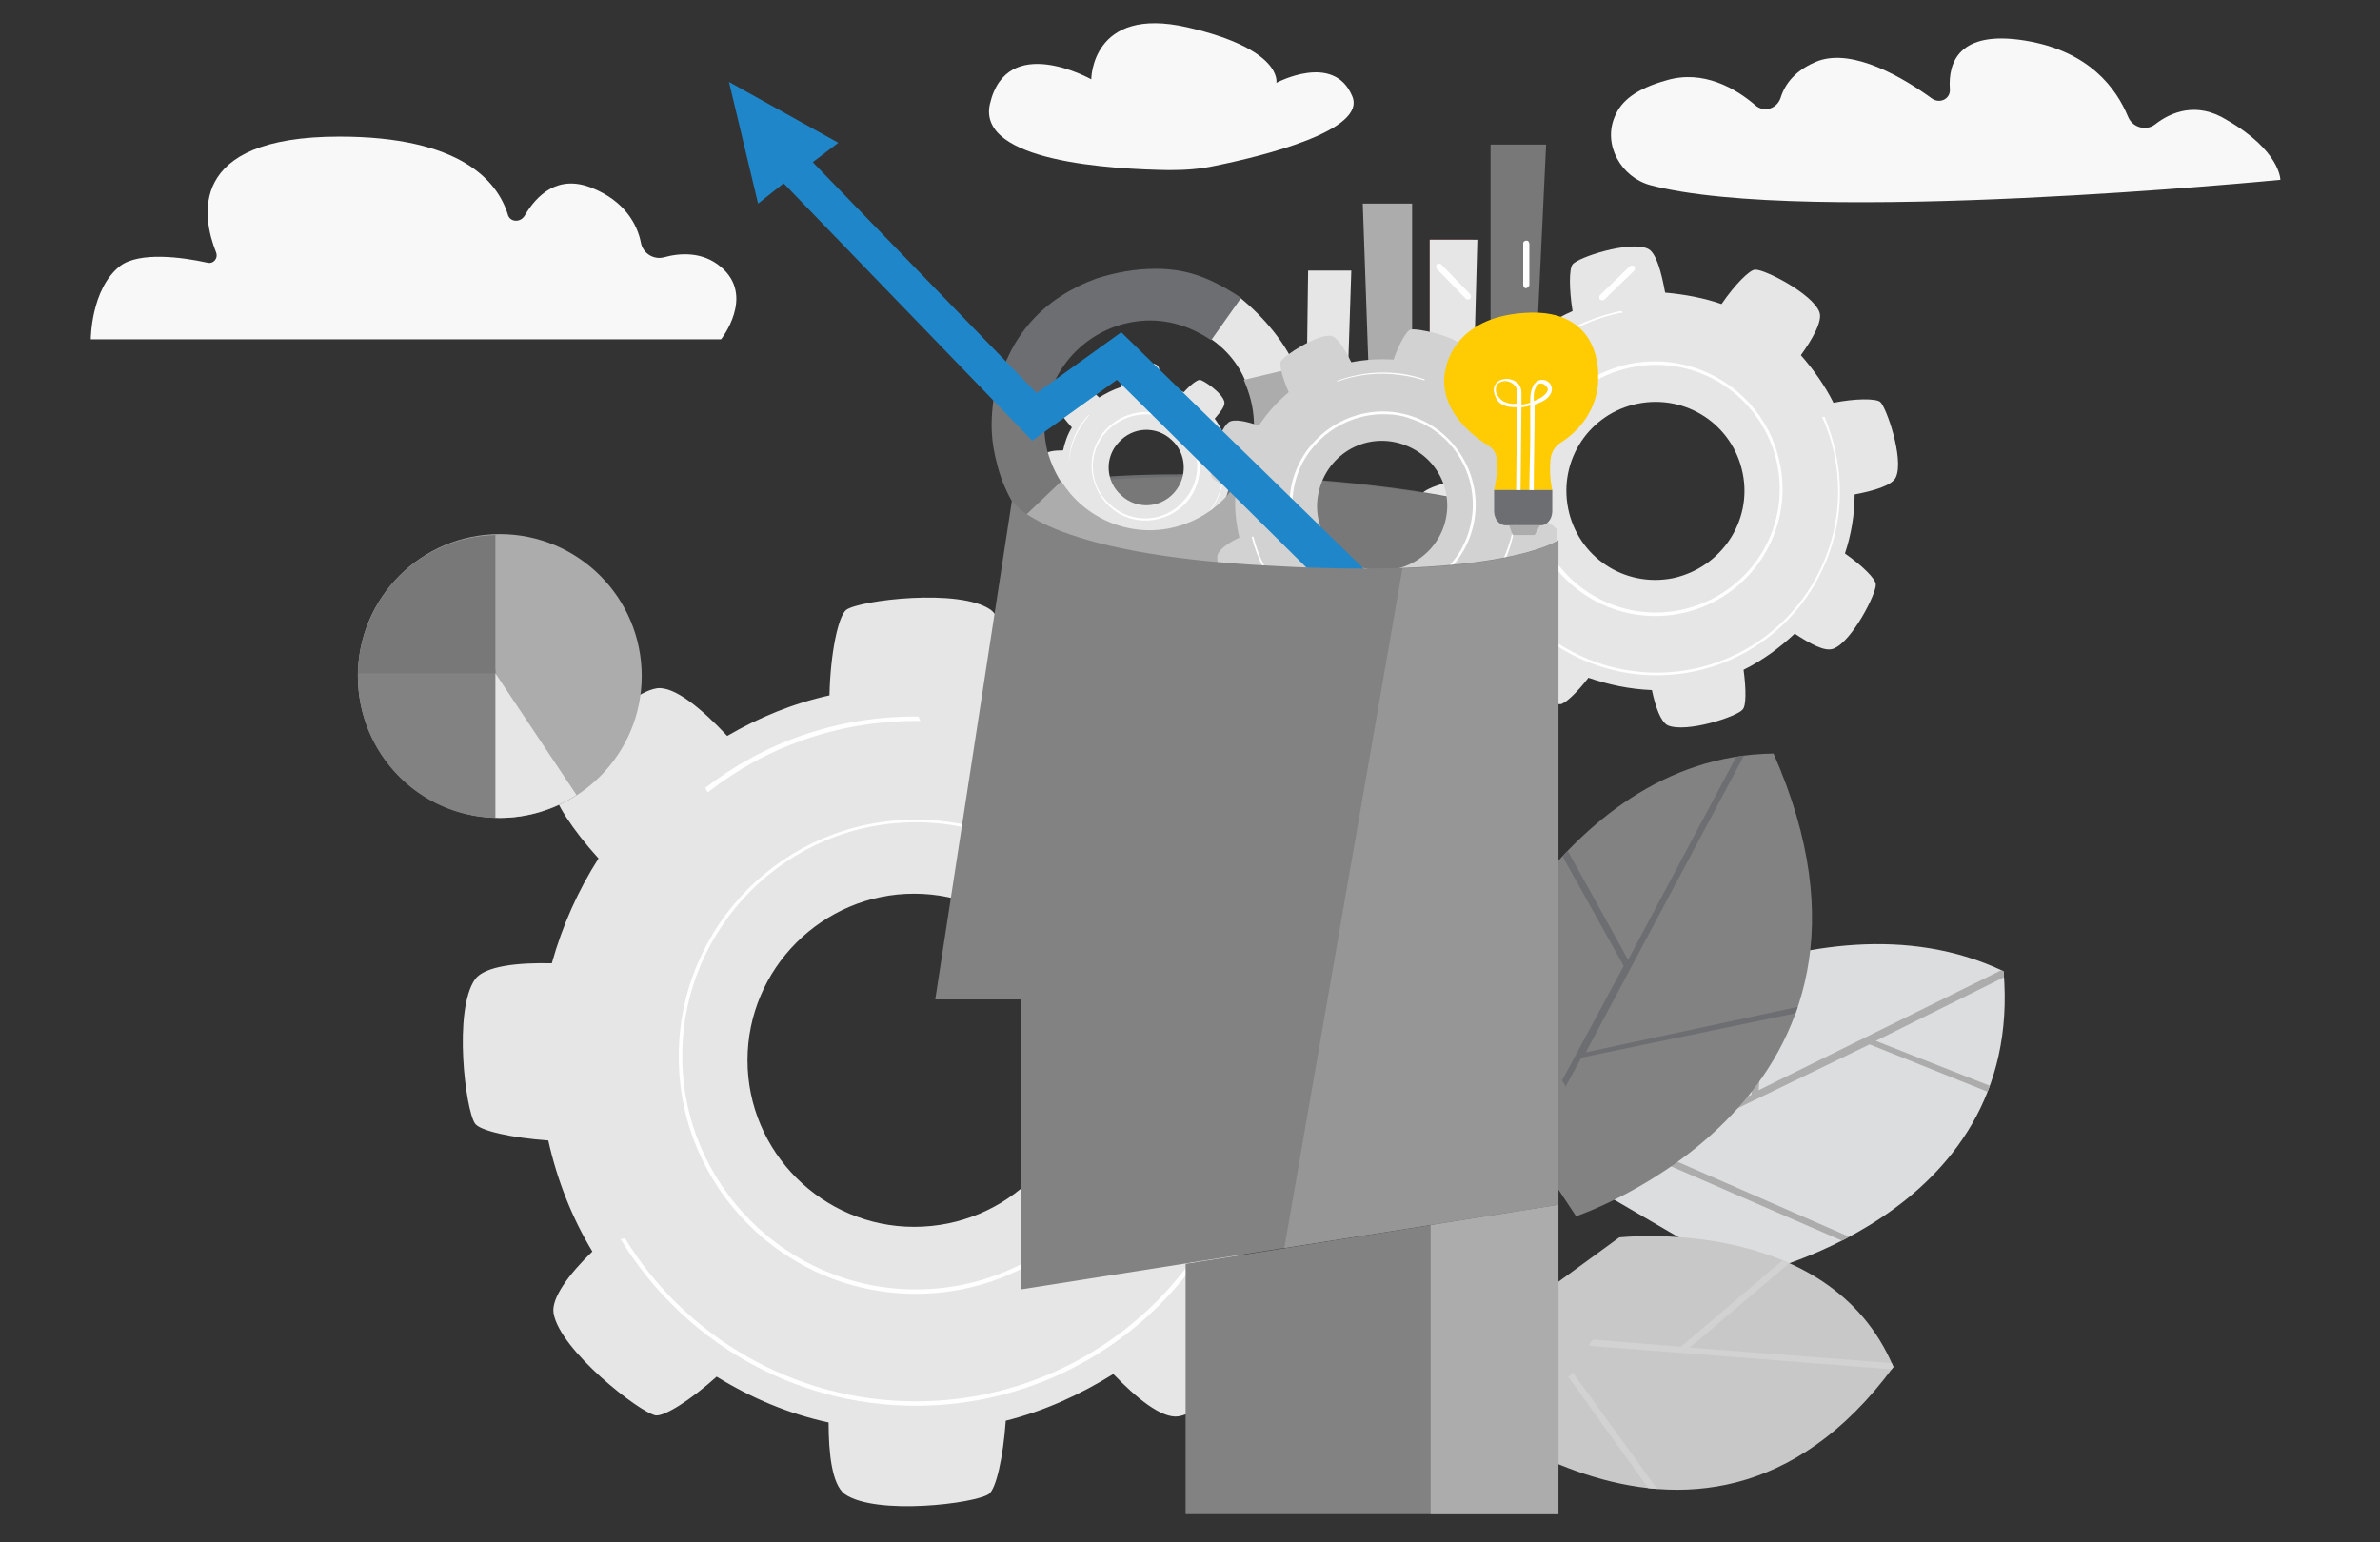 <?xml version="1.0" encoding="UTF-8"?>
<!-- Generator: Adobe Illustrator 24.2.0, SVG Export Plug-In . SVG Version: 6.00 Build 0)  -->
<svg version="1.1" id="Layer_1" xmlns="http://www.w3.org/2000/svg" xmlns:xlink="http://www.w3.org/1999/xlink" x="0px" y="0px" viewBox="0 0 270 175" style="enable-background:new 0 0 270 175;" xml:space="preserve">
<rect x="0" y="0" width="270" height="175" fill="#333333" stroke="none"/>
<style type="text/css">
	.st0{fill:none;}
	.st1{fill:#F8F8F8;}
	.st2{fill:#E6E6E6;}
	.st3{fill:#FFFFFF;}
	.st4{fill:#DCDDDE;}
	.st5{clip-path:url(#SVGID_3_);fill:#ACACAC;}
	.st6{fill:#C8C8C8;}
	.st7{clip-path:url(#SVGID_7_);fill:#D2D2D2;}
	.st8{clip-path:url(#SVGID_9_);fill:#D2D2D2;}
	.st9{fill:#828282;}
	.st10{clip-path:url(#SVGID_11_);fill:#6D6E71;}
	.st11{fill:#ACACAC;}
	.st12{fill:#EA5768;}
	.st13{fill:#787878;}
	.st14{fill:#6D6E71;}
	.st15{fill:#D2D2D2;}
	.st16{fill:#1F87C9;}
	.st17{fill:#969696;}
	.st18{fill:#FFCC04;}
</style>
<rect class="st0" width="270" height="175"/>
<rect class="st0" width="270" height="175"/>
<rect class="st0" width="270" height="175"/>
<rect class="st0" width="270" height="175"/>
<g>
	<path class="st1" d="M258.7,20.4c0,0-53.9,5.3-71.5,0.6c-3.3-0.9-5.4-4.6-4-7.8c0.7-1.7,2.3-3.1,5.9-4.1c4.1-1.2,7.8,0.9,10.1,2.9   c1,0.8,2.4,0.3,2.8-0.9c0.5-1.6,1.7-3.2,4.3-4.2c4-1.4,9.6,1.9,12.9,4.3c0.9,0.6,2.1,0,2-1.1c-0.2-3,1-6.7,8.5-5.5   c7.4,1.2,10.4,5.5,11.7,8.6c0.5,1.3,2.1,1.7,3.1,0.9c1.8-1.4,4.7-2.6,8.1-0.5C258.7,17.1,258.7,20.4,258.7,20.4z"/>
	<g>
		<path class="st2" d="M154.4,111.3c-0.7-0.9-4.9-1.8-9.8-1.9c-1.1-4-2.7-7.8-4.9-11.3c3.1-2.9,6.1-6.2,5.7-8.3    c-0.7-4.2-9.8-11.3-11.6-11.6c-1.1-0.1-4.9,2.3-8.4,5.7c-3.5-2.1-7.2-3.7-11.2-4.7c0.2-4.2-0.1-8.7-1.8-10    c-3.5-2.5-14.9-1.1-16.4,0c-0.9,0.7-1.8,4.9-1.9,9.7c-4.1,0.9-8,2.5-11.6,4.6c-2.8-3-6-5.7-8-5.4c-4.2,0.7-11.3,9.8-11.6,11.6    c-0.1,1.1,2,4.4,5,7.7c-2.3,3.6-4.1,7.6-5.3,11.9c-3.8-0.1-7.6,0.3-8.7,1.8c-2.5,3.5-1.1,14.9,0,16.4c0.6,0.8,4.1,1.6,8.3,1.9    c1,4.5,2.7,8.8,5,12.6c-2.6,2.5-4.7,5.3-4.4,7c0.7,4.2,9.8,11.3,11.6,11.6c1,0.1,3.9-1.7,6.9-4.4c3.9,2.4,8.1,4.2,12.7,5.2    c0,3.6,0.4,7,1.8,8.1c3.5,2.5,14.9,1.1,16.4,0c0.8-0.6,1.6-4.1,1.9-8.3c4.4-1.1,8.5-3,12.2-5.3c2.6,2.7,5.5,5.1,7.4,4.8    c4.2-0.7,11.3-9.8,11.6-11.6c0.1-1.1-2-4.4-5.1-7.7c2.1-3.7,3.7-7.7,4.6-11.9c4.1,0.1,8.2-0.2,9.4-1.8    C156.9,124.2,155.5,112.8,154.4,111.3z M103.7,139.2c-10.4,0-18.9-8.5-18.9-18.9s8.5-18.9,18.9-18.9s18.9,8.5,18.9,18.9    C122.7,130.8,114.2,139.2,103.7,139.2z"/>
		<g>
			<path class="st3" d="M103.9,146.8C89,146.8,77,134.7,77,119.9C77,105,89,93,103.9,93c14.8,0,26.9,12.1,26.9,26.9     S118.7,146.8,103.9,146.8z M103.9,93.3c-14.6,0-26.5,11.9-26.5,26.5s11.9,26.5,26.5,26.5s26.5-11.9,26.5-26.5     C130.4,105.3,118.5,93.3,103.9,93.3z"/>
		</g>
		<g>
			<path class="st3" d="M142.1,112.1c-0.2,0-0.4,0-0.5-0.1c0.6,2.7,0.9,5.5,0.9,8.4c0,21.3-17.3,38.6-38.6,38.6     c-13.9,0-26.2-7.4-33-18.5l0,0c-0.2,0-0.3,0.1-0.5,0.1c6.9,11.3,19.3,18.9,33.5,18.9c21.6,0,39.1-17.5,39.1-39.1     C143,117.5,142.7,114.8,142.1,112.1z"/>
			<path class="st3" d="M80.3,89.9c6.5-5.1,14.7-8.1,23.6-8.1c0.2,0,0.3,0,0.5,0c-0.1-0.2-0.1-0.3-0.2-0.5c-0.1,0-0.2,0-0.4,0     c-9,0-17.2,3-23.8,8.1C80.1,89.6,80.2,89.7,80.3,89.9z"/>
		</g>
	</g>
	<g>
		<g>
			<path class="st2" d="M213.3,45.6c-0.5-0.4-2.8-0.4-5.3,0.1c-1-2-2.3-3.8-3.7-5.4c1.3-1.8,2.5-3.9,2.1-4.9     c-0.8-2.1-6.3-4.9-7.3-4.8c-0.6,0-2.3,1.7-3.8,3.9c-2-0.7-4.2-1.1-6.4-1.3c-0.4-2.2-1-4.6-2-5c-2.1-0.9-7.9,1-8.5,1.8     c-0.4,0.5-0.4,2.8,0,5.3c-2.1,0.9-3.9,2.2-5.6,3.6c-1.8-1.3-3.7-2.4-4.7-2c-2.1,0.8-4.9,6.3-4.8,7.3c0,0.6,1.5,2.1,3.5,3.5     c-0.8,2.1-1.3,4.4-1.5,6.8c-2,0.4-3.9,1-4.3,1.9c-0.9,2.1,1,7.9,1.8,8.5c0.4,0.4,2.3,0.4,4.5,0.1c1,2.2,2.4,4.3,4,6     c-1.1,1.6-1.9,3.3-1.6,4.1c0.8,2.1,6.3,4.9,7.3,4.8c0.5,0,1.9-1.3,3.2-3c2.3,0.8,4.7,1.3,7.2,1.4c0.4,1.9,1,3.6,1.8,4     c2.1,0.9,7.9-1,8.5-1.8c0.4-0.4,0.4-2.3,0.1-4.5c2.2-1.1,4.1-2.5,5.8-4.1c1.7,1.1,3.4,2.1,4.4,1.7c2.1-0.8,4.9-6.3,4.8-7.3     c0-0.6-1.5-2.1-3.5-3.5c0.7-2.1,1.1-4.4,1.1-6.7c2.1-0.4,4.3-1,4.7-2C216,52,214,46.2,213.3,45.6z M189.8,65.6     c-5.5,1.1-10.8-2.4-11.9-7.9c-1.1-5.5,2.4-10.8,7.9-11.9c5.5-1.1,10.8,2.4,11.9,7.9C198.8,59.1,195.3,64.4,189.8,65.6z"/>
		</g>
		<g>
			<path class="st3" d="M190.7,69.6c-7.8,1.6-15.4-3.4-17.1-11.2C172,50.6,177,43,184.8,41.3c7.8-1.6,15.5,3.4,17.1,11.2     C203.6,60.3,198.5,68,190.7,69.6z M185,41.7c-7.6,1.6-12.5,9-10.9,16.6s9,12.5,16.6,10.9s12.5-9,10.9-16.6     C200,45,192.6,40.1,185,41.7z"/>
		</g>
		<g>
			<path class="st3" d="M207,47.3c-0.1,0-0.2,0-0.3,0c0.6,1.3,1.1,2.8,1.4,4.3c2.3,11.1-4.9,22-16,24.3c-7.3,1.5-14.5-1.1-19.2-6.1     l0,0c-0.1,0-0.2,0.1-0.3,0.1c4.8,5.2,12.1,7.8,19.5,6.3c11.3-2.3,18.5-13.4,16.2-24.6C208,50,207.5,48.6,207,47.3z"/>
			<path class="st3" d="M172.3,42.3c2.9-3.3,6.8-5.8,11.5-6.8c0.1,0,0.2,0,0.3,0c-0.1-0.1-0.1-0.2-0.1-0.2c-0.1,0-0.1,0-0.2,0     c-4.7,1-8.7,3.4-11.6,6.8C172.2,42.2,172.2,42.2,172.3,42.3z"/>
		</g>
	</g>
	<g>
		<g>
			<g>
				<path id="SVGID_6_" class="st4" d="M178.8,133.6l19.2,11.2c0,0,31.7-6.4,29.3-34.6c-21.8-10.4-48.8,8.9-48.8,8.9L178.8,133.6z"/>
			</g>
			<g>
				<g>
					<defs>
						<path id="SVGID_1_" d="M178.8,133.6l19.2,11.2c0,0,31.7-6.4,29.3-34.6c-21.8-10.4-48.8,8.9-48.8,8.9L178.8,133.6z"/>
					</defs>
					<clipPath id="SVGID_3_">
						<use xlink:href="#SVGID_1_" style="overflow:visible;"/>
					</clipPath>
					<path class="st5" d="M187.3,130.5l23.1,10.1l-0.9,0.4l-23-10l-3.3,1.7c-0.2-0.3-0.3-0.3-0.3-0.5c0.1-0.1-0.1-0.2-0.1-0.2       l15.9-7.8l1.4-15.1l0.8-0.5l-1.4,15.1l27.7-13.7l0.7,0.6l-15.1,7.5l13.2,5.2l-0.2,0.7l-13.7-5.5L187.3,130.5z"/>
				</g>
			</g>
		</g>
		<g>
			<g>
				<g>
					<path id="SVGID_4_" class="st6" d="M161.6,156.5c0,0,30.7,29.1,53.2-1.4c-7.3-17.4-31.1-14.7-31.1-14.7L161.6,156.5z"/>
				</g>
				<g>
					<g>
						<defs>
							<path id="SVGID_5_" d="M161.6,156.5c0,0,30.7,29.1,53.2-1.4c-7.3-17.4-31.1-14.7-31.1-14.7L161.6,156.5z"/>
						</defs>
						<clipPath id="SVGID_7_">
							<use xlink:href="#SVGID_5_" style="overflow:visible;"/>
						</clipPath>
						<path class="st7" d="M180.8,152l9.9,0.8l12-10.2l0.9,0.2l-11.9,10.1l23.4,1.8l-0.1,0.7l-34.7-2.7        C180.3,152.6,180.3,152.3,180.8,152z"/>
					</g>
				</g>
				<g>
					<g>
						<defs>
							<path id="SVGID_8_" d="M161.6,156.5c0,0,30.7,29.1,53.2-1.4c-7.3-17.4-31.1-14.7-31.1-14.7L161.6,156.5z"/>
						</defs>
						<clipPath id="SVGID_9_">
							<use xlink:href="#SVGID_8_" style="overflow:visible;"/>
						</clipPath>
						<path class="st8" d="M178.4,155.7l10.3,14.2l-1.1-0.2l-9.7-13.5C178.2,156.1,178.4,155.8,178.4,155.7z"/>
					</g>
				</g>
			</g>
			<g>
				<g>
					<path id="SVGID_2_" class="st9" d="M178.8,138c0,0,39.7-13.3,22.4-52.5c-24.9,0.3-36.3,31.5-36.3,31.5L178.8,138z"/>
				</g>
				<g>
					<g>
						<defs>
							<path id="SVGID_10_" d="M178.8,138c0,0,39.7-13.3,22.4-52.5c-24.9,0.3-36.3,31.5-36.3,31.5L178.8,138z"/>
						</defs>
						<clipPath id="SVGID_11_">
							<use xlink:href="#SVGID_10_" style="overflow:visible;"/>
						</clipPath>
						<path class="st10" d="M177.5,95.9l7.2,13l13.1-24.6l0.6,0.4l-18.5,34.7l24.7-5.3l-0.1,0.7l-25.1,5.2l-1.8,3.3        c-0.1-0.2-0.2-0.5-0.4-0.7l7-13l0,0L177,96.7L177.5,95.9z"/>
					</g>
				</g>
			</g>
		</g>
	</g>
	<g>
		<polygon class="st2" points="152.8,45.9 148.2,45.9 148.4,30.7 153.3,30.7   "/>
		<polygon class="st11" points="160.2,45.9 155.4,45.9 154.6,23.1 160.2,23.1   "/>
		<rect x="162.2" y="27.2" class="st12" width="4.9" height="18.7"/>
		<polygon class="st2" points="167.1,45.9 162.2,45.9 162.2,27.2 167.6,27.2   "/>
		<polygon class="st13" points="174,45.9 169.1,45.9 169.1,16.4 175.4,16.4   "/>
	</g>
	<g>
		<path class="st14" d="M176.5,61.1c-0.2,2.8-14.2,8.5-31.4,7.4c-17.2-1-29.3-8.7-29.1-11.5c0.2-2.8,12.5-3.8,29.7-2.8    S176.6,58.4,176.5,61.1z"/>
		<path class="st13" d="M134.8,54.1c-4.1,0-7.8,0.2-11,0.5c-5.5,0.6-8.9,1.6-8.9,2.8c-0.1,1.2,2.9,3.6,8.6,6    c3.7,1.6,11.5,4.3,21.6,4.9c10.2,0.6,18.1-1.2,22-2.3c5.9-1.7,9.3-3.8,9.4-5l0,0h-0.2c0.1-2.3-12.1-5.6-30.6-6.7    C141.9,54.2,138.3,54.1,134.8,54.1z"/>
	</g>
	<g>
		<g>
			<path class="st2" d="M136.1,43.1c-0.3,0-1.1,0.6-1.8,1.4c-0.8-0.4-1.7-0.7-2.6-0.9c0-1-0.1-2-0.5-2.2c-0.8-0.5-3.4-0.1-3.7,0.2     c-0.2,0.2-0.4,1.2-0.3,2.3c-0.9,0.3-1.7,0.7-2.5,1.2c-0.7-0.7-1.5-1.3-1.9-1.2c-0.9,0.2-2.4,2.3-2.5,2.8c0,0.3,0.6,1,1.3,1.8     c-0.5,0.8-0.8,1.7-1,2.6c-0.9,0-1.9,0.1-2.1,0.5c-0.5,0.8-0.1,3.4,0.2,3.7c0.2,0.2,1,0.3,2.1,0.3c0.3,0.9,0.7,1.9,1.2,2.7     c-0.6,0.6-1.1,1.3-1,1.7c0.2,0.9,2.3,2.4,2.8,2.5c0.2,0,0.9-0.4,1.6-1.1c0.9,0.5,1.9,0.9,2.9,1.1c0,0.8,0.2,1.6,0.5,1.8     c0.8,0.5,3.4,0.1,3.7-0.2c0.2-0.1,0.3-0.9,0.3-1.8c1-0.3,1.9-0.7,2.8-1.3c0.6,0.5,1.2,1,1.6,0.9c0.9-0.2,2.4-2.3,2.5-2.8     c0-0.2-0.4-0.9-1.1-1.6c0.5-0.9,0.8-1.9,0.9-2.9c0.9,0,1.7-0.2,1.9-0.5c0.5-0.8,0.1-3.4-0.2-3.7c-0.2-0.2-1-0.3-2.1-0.3     c-0.3-0.9-0.7-1.8-1.3-2.6c0.6-0.7,1.2-1.4,1.1-1.9C138.7,44.6,136.5,43.1,136.1,43.1z M133.2,55.9c-1.6,1.8-4.3,1.9-6,0.3     c-1.8-1.6-1.9-4.3-0.3-6c1.6-1.8,4.3-1.9,6-0.3C134.6,51.4,134.8,54.1,133.2,55.9z"/>
		</g>
		<g>
			<path class="st3" d="M134.6,57c-2.3,2.5-6.2,2.8-8.7,0.5s-2.8-6.2-0.5-8.7s6.2-2.8,8.7-0.5S136.8,54.5,134.6,57z M125.5,49     c-2.2,2.4-2,6.2,0.5,8.3c2.4,2.2,6.2,2,8.3-0.5c2.2-2.4,2-6.2-0.5-8.3C131.5,46.3,127.7,46.6,125.5,49z"/>
		</g>
		<g>
			<path class="st3" d="M134.4,45.3C134.4,45.3,134.3,45.4,134.4,45.3c0.5,0.4,1,0.8,1.5,1.2c3.6,3.2,3.9,8.7,0.7,12.3     c-2.1,2.3-5.2,3.3-8.1,2.8l0,0c0,0,0,0.1-0.1,0.1c2.9,0.6,6.1-0.4,8.2-2.8c3.3-3.6,3-9.2-0.7-12.5     C135.5,46,134.9,45.6,134.4,45.3z"/>
			<path class="st3" d="M121.3,52.4c0.1-1.9,0.9-3.7,2.2-5.2l0.1-0.1h-0.1c0,0,0,0-0.1,0.1C122,48.7,121.3,50.6,121.3,52.4     C121.3,52.3,121.3,52.3,121.3,52.4z"/>
		</g>
	</g>
	<g>
		<path class="st13" d="M113.1,52.6c0.7,2.9,2.2,5.5,4.1,7.6c0.7-2,2-3.7,4-4.4c-1.1-1.3-1.9-2.9-2.4-4.7c-0.7-3-0.3-6,1-8.5    c-0.4,0-0.7,0-1.1-0.1c-0.2-0.1-0.4-0.1-0.7-0.2c-0.4,0.3-0.8,0.6-1.2,0.9c-0.3,0.2-0.6,0.6-0.9,0.8l0,0c-0.1,0.1-0.2,0.2-0.3,0.3    c-0.9,0.9-1.6-0.3-2.7-0.2C112.2,48.1,112.5,50.3,113.1,52.6z"/>
		<path class="st2" d="M137.9,34.4c0,0-0.1,0-0.1-0.1l0,0c-0.1,0.4-0.1,0.7-0.1,1.1c0,0.2,0,0.3,0,0.5l0,0c0,0.5,0,0.9-0.1,1.4    c0,0.4-0.1,0.8-0.3,1.1c1.9,1.3,3.4,3.1,4.2,5.4c1.3-0.7,2.7-1.1,4.2-1.4c0.5-0.1,1-0.2,1.5-0.1c-1.1-3.2-4-6.5-6.5-8.5    C139.6,34.3,139.1,34.9,137.9,34.4z"/>
		<path class="st11" d="M141.1,43.1c0.3,0.7,0.6,1.5,0.8,2.3c1.6,6.4-2.3,12.8-8.6,14.4c-5.1,1.3-10.3-1-12.9-5.2l-4.4,4.2    c4.5,6,10.8,8.3,18.7,6.8c9.6-2.4,15.4-12.1,13-21.6c-0.2-0.8-0.5-1.6-0.7-2.3L141.1,43.1z"/>
		<path class="st14" d="M113.1,44.1l5.6,2.2c0.8-4.9,4.8-9,10-9.8c3.2-0.5,6.2,0.4,8.7,2.1l3.4-4.8c-3.6-2.4-6.3-3.3-9.7-3.3    c-2.3,0-4.5,0.4-6.7,1.1C118.4,33.8,114.6,38,113.1,44.1z"/>
	</g>
	<g>
		<g>
			<path class="st15" d="M176.6,60.1c-0.1-0.4-1.6-1.3-3.4-1.9c0.1-1.6-0.1-3.2-0.4-4.8c1.5-0.7,3-1.6,3.1-2.4     c0.2-1.6-2.3-5.4-2.9-5.7c-0.4-0.2-2.1,0.3-3.8,1.1c-1-1.2-2.2-2.2-3.6-3.1c0.6-1.6,1-3.3,0.5-3.9c-1-1.3-5.4-2.2-6.1-2     c-0.4,0.1-1.3,1.6-1.9,3.4c-1.6-0.1-3.3,0-4.8,0.3c-0.7-1.4-1.5-2.8-2.3-3c-1.6-0.2-5.4,2.3-5.7,2.9c-0.2,0.4,0.2,1.9,0.9,3.5     c-1.3,1.1-2.4,2.3-3.4,3.8c-1.4-0.5-2.8-0.8-3.4-0.4c-1.3,1-2.2,5.4-2,6.1c0.1,0.4,1.3,1.1,2.8,1.7c-0.2,1.8,0,3.6,0.4,5.3     c-1.3,0.6-2.4,1.4-2.5,2.1c-0.2,1.6,2.3,5.4,2.9,5.7c0.3,0.2,1.6-0.1,3.1-0.8c1.1,1.3,2.5,2.5,4.1,3.4c-0.4,1.3-0.7,2.7-0.3,3.2     c1,1.3,5.4,2.2,6.1,2c0.4-0.1,1.1-1.3,1.7-2.9c1.8,0.1,3.5-0.1,5.2-0.5c0.7,1.3,1.4,2.5,2.2,2.7c1.6,0.2,5.4-2.3,5.7-2.9     c0.2-0.4-0.2-1.9-1-3.5c1.2-1.1,2.3-2.4,3.1-3.9c1.5,0.5,3.1,0.9,3.7,0.4C176,65.2,176.8,60.8,176.6,60.1z M154.5,64.4     c-3.9-1.3-6-5.4-4.7-9.3s5.4-6,9.3-4.7c3.9,1.3,6,5.4,4.7,9.3C162.5,63.5,158.4,65.6,154.5,64.4z"/>
		</g>
		<g>
			<path class="st3" d="M156.8,67.8c-1.1,0-2.2-0.2-3.2-0.5c-5.5-1.8-8.6-7.8-6.8-13.3s7.8-8.6,13.3-6.8c5.5,1.8,8.6,7.8,6.8,13.3     l0,0C165.5,64.9,161.3,67.8,156.8,67.8z M156.9,47c-4.3,0-8.4,2.8-9.8,7.1c-1.7,5.4,1.2,11.2,6.6,12.9c5.4,1.7,11.2-1.2,12.9-6.6     h0.1h-0.1c1.7-5.4-1.2-11.2-6.6-12.9C159,47.1,157.9,47,156.9,47z"/>
		</g>
		<g>
			<path class="st3" d="M172,58.9c-0.1,0-0.1-0.1-0.2-0.1c-0.1,1.1-0.3,2.1-0.7,3.2c-2.6,7.9-11,12.2-18.9,9.7     c-5.2-1.7-8.8-5.9-10-10.8l0,0c-0.1,0-0.1,0-0.2,0c1.2,5,4.9,9.3,10.1,11c8,2.6,16.6-1.8,19.2-9.8C171.6,61,171.9,60,172,58.9z"/>
			<path class="st3" d="M151.7,43.3c3-1.1,6.4-1.2,9.7-0.2c0.1,0,0.1,0,0.2,0.1c0-0.1,0-0.1,0-0.2h-0.1c-3.3-1.1-6.8-0.9-9.8,0.2     C151.7,43.1,151.7,43.2,151.7,43.3z"/>
		</g>
	</g>
	<g>
		<g>
			<polygon class="st16" points="82.7,9.3 86,23.1 88.9,20.8 117.1,50 126.7,43.1 158.1,74.2 159.4,69.1 127.2,37.7 117.6,44.6      92.2,18.4 95.1,16.2    "/>
		</g>
	</g>
	<path class="st9" d="M176.8,61.3v75.4l-61,9.6v-32.9h-9.7l8.7-56.6c0,0,3.3,6.1,29.5,7.4C170.5,65.7,176.8,61.3,176.8,61.3z"/>
	<path class="st17" d="M159.1,64.5l-13.4,77.1l31.1-4.9V61.3C176.8,61.3,173,64,159.1,64.5z"/>
	<polygon class="st9" points="134.5,143.4 134.5,171.8 176.8,171.8 176.8,136.7  "/>
	<polygon class="st11" points="162.3,139 162.3,171.8 176.8,171.8 176.8,136.7  "/>
	<g>
		<g>
			<ellipse class="st11" cx="56.7" cy="76.7" rx="16.1" ry="16.1"/>
			<path class="st2" d="M56.2,76.4l9.2,13.8c-2.5,1.6-5.5,2.6-8.7,2.6c-8.9,0-16.1-16.3-16.1-16.4H56.2z"/>
			<path class="st9" d="M56.2,76v16.8c-8.7-0.2-15.6-7.3-15.6-16.1c0-0.2,0-0.5,0-0.7C40.6,76,56.2,76,56.2,76z"/>
			<path class="st13" d="M40.6,76.4c0.2-8.6,7-15.5,15.6-15.7v15.7H40.6z"/>
		</g>
	</g>
	<g>
		<g>
			<g>
				<path class="st18" d="M176.1,55.6h-6.6c0,0,0.5-2,0.3-3.6c-0.1-0.6-0.4-1.1-0.9-1.4c-6.5-4.1-4.9-8.7-4.9-8.7s0.7-5.9,9-6.4      c8.9-0.6,8.3,7.3,8.3,7.3s0.4,4.4-4.2,7.4c-0.7,0.4-1.1,1.1-1.2,1.9C175.7,54.1,176.1,55.6,176.1,55.6z"/>
				<path class="st14" d="M169.5,55.6V58c0,0.9,0.6,1.6,1.3,1.6h4c0.7,0,1.3-0.7,1.3-1.6v-2.4H169.5z"/>
				<polygon class="st11" points="171.2,59.6 171.6,60.7 174.1,60.7 174.7,59.6     "/>
				<g>
					<path class="st3" d="M171.8,46.2c0.1,0,0.2,0,0.3,0l-0.1,9.4h0.5l0.1-9.4c0.3,0,0.7-0.1,1-0.2c0,0.2,0,0.4,0,0.5       c0,1,0,2.1,0,3.1c0,2-0.1,4-0.1,6h0.5c0-3.2,0.1-6.5,0.1-9.7c0.6-0.2,1.1-0.4,1.5-0.8c1.5-1.5-1.1-3.1-1.8-1       c-0.2,0.5-0.2,1-0.2,1.6c-0.3,0.1-0.7,0.2-1,0.2c0,0,0-0.9,0-1.4c0-0.3-0.1-0.6-0.3-0.9c-1.2-1.3-3.6-0.4-2.6,1.5       C170,45.9,170.9,46.2,171.8,46.2z M174,44.8c0-0.2,0.3-2,1.4-1c0.1,0.1,0.2,0.3,0.2,0.4c-0.1,0.6-1,1.1-1.6,1.3       C174,45.2,174,45,174,44.8z M170.1,43.4c0.8-0.4,1.4,0,1.7,0.3c0.2,0.2,0.3,0.4,0.3,0.7v1.4c-0.8,0.1-1.7-0.1-2.2-0.9       C169.6,44.5,169.6,43.7,170.1,43.4z"/>
				</g>
			</g>
			<g>
				<path class="st3" d="M181.5,34c-0.1-0.1-0.1-0.4,0-0.5l3.4-3.3c0.1-0.1,0.4-0.1,0.5,0s0.1,0.4,0,0.5L182,34      C181.9,34.1,181.7,34.1,181.5,34z"/>
			</g>
			<g>
				<path class="st3" d="M166.8,33.9c0.1-0.1,0.1-0.4,0-0.5l-3.3-3.4c-0.1-0.1-0.4-0.1-0.5,0s-0.1,0.4,0,0.5l3.3,3.4      C166.4,34,166.6,34,166.8,33.9z"/>
			</g>
			<g>
				<path class="st3" d="M173.1,32.7c-0.2,0-0.3-0.2-0.3-0.4v-4.7c0-0.2,0.2-0.3,0.4-0.3s0.3,0.2,0.3,0.4v4.7      C173.4,32.5,173.3,32.7,173.1,32.7z"/>
			</g>
		</g>
	</g>
	<path class="st1" d="M10.3,38.5h71.5c0,0,3.9-4.9,0-8.2c-2.1-1.8-4.7-1.6-6.5-1.1c-1.2,0.3-2.4-0.5-2.6-1.7c-0.4-2-1.8-4.7-5.6-6.2   c-3.8-1.5-6.2,0.8-7.6,3.2c-0.5,0.8-1.7,0.7-1.9-0.2c-1.2-3.8-5.4-8.8-19.1-8.8c-17.5,0-15.5,9.3-14,13.1c0.3,0.7-0.3,1.4-1,1.2   c-2.7-0.6-7.7-1.3-9.9,0.4C10.3,32.8,10.3,38.5,10.3,38.5z"/>
	<path class="st1" d="M112.3,11.8c-1.5,6.6,14,7.4,20.3,7.5c1.8,0,3.5-0.1,5.3-0.5c5.4-1.1,17.2-4,15.5-7.9c-2.1-5-8.6-1.5-8.6-1.5   s0.8-3.8-10.1-6.3S123.8,9,123.8,9S114.2,3.6,112.3,11.8z"/>
</g>
</svg>